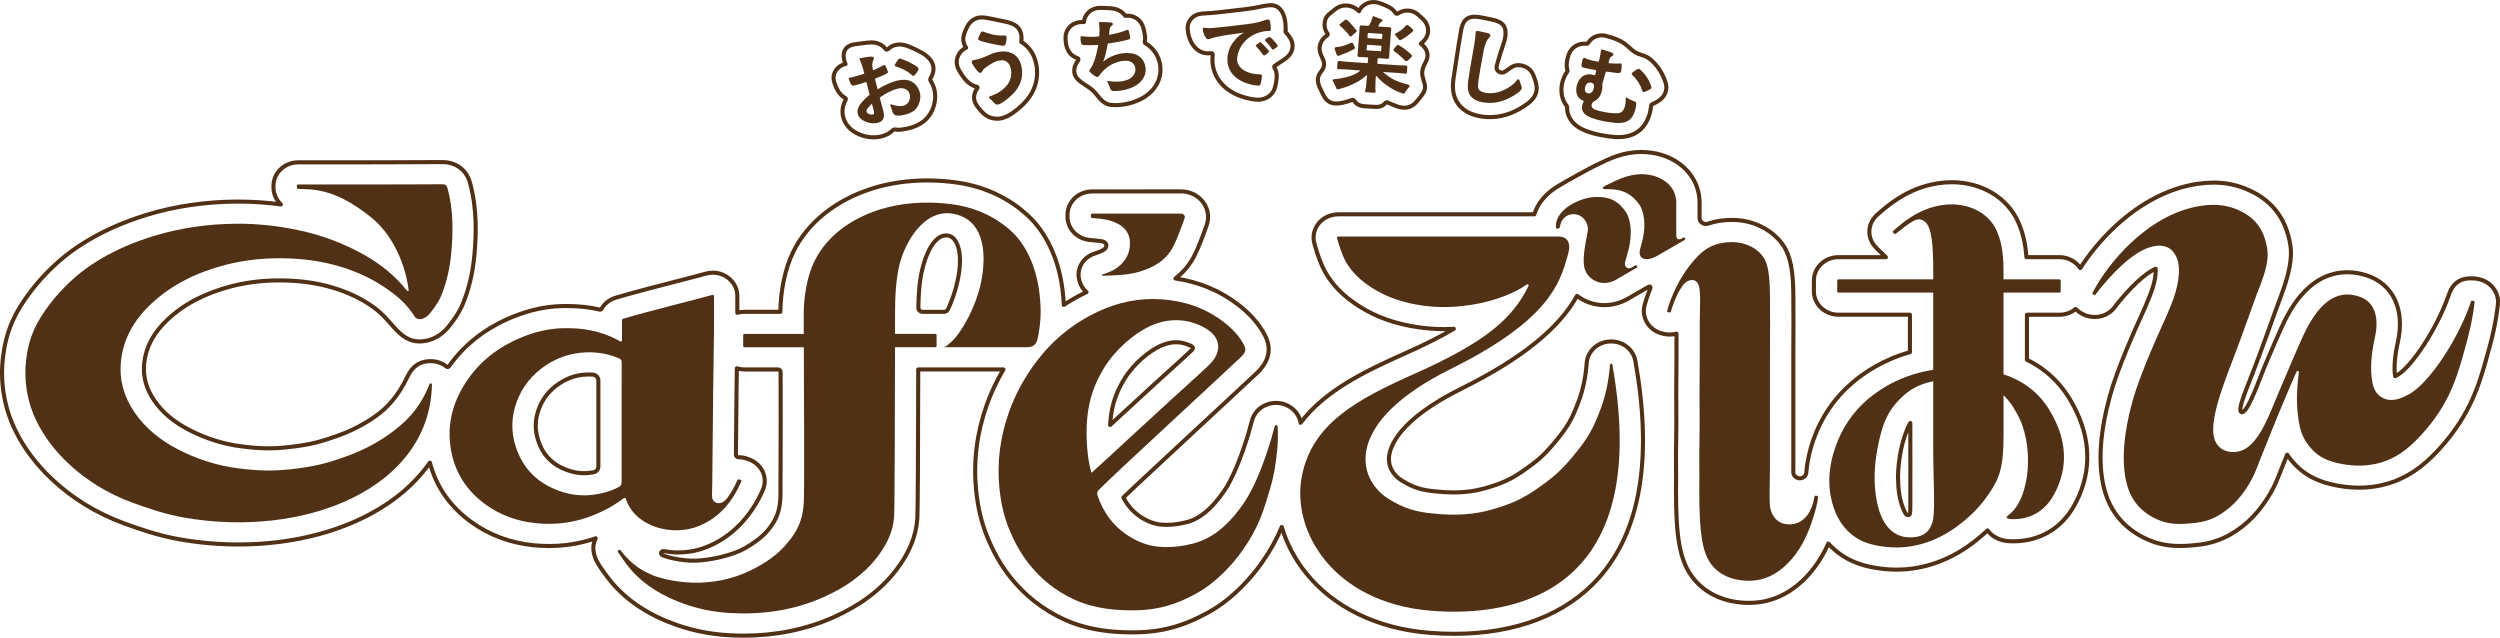 <?xml version="1.0" encoding="UTF-8"?>
<svg id="_レイヤー_2" data-name="レイヤー 2" xmlns="http://www.w3.org/2000/svg" xmlns:xlink="http://www.w3.org/1999/xlink" viewBox="0 0 680.85 173.67">
  <defs>
    <style>
      .cls-1 {
        fill: url(#_6_dpi_60_3-2);
      }

      .cls-1, .cls-2 {
        stroke: #513115;
        stroke-linecap: round;
        stroke-linejoin: round;
        stroke-width: 1.11px;
      }

      .cls-3 {
        fill: none;
      }

      .cls-4 {
        fill: #513115;
      }

      .cls-2 {
        fill: url(#_6_dpi_60_3);
      }

      .cls-5 {
        fill: #fcfbe7;
      }
    </style>
    <pattern id="_6_dpi_60_3" data-name="6 dpi 60% 3" x="0" y="0" width="48" height="48" patternTransform="translate(-8195.98 -1921.27) rotate(4.74) scale(.02) skewX(-.5)" patternUnits="userSpaceOnUse" viewBox="0 0 48 48">
      <g>
        <rect class="cls-3" width="48" height="48"/>
        <g>
          <path class="cls-5" d="M24,55.2c3.98,0,7.2-3.22,7.2-7.2s-3.22-7.2-7.2-7.2-7.2,3.22-7.2,7.2,3.22,7.2,7.2,7.2Z"/>
          <path class="cls-5" d="M48,55.2c3.98,0,7.2-3.22,7.2-7.2s-3.22-7.2-7.2-7.2-7.2,3.22-7.2,7.2,3.22,7.2,7.2,7.2Z"/>
          <path class="cls-5" d="M24,31.2c3.98,0,7.2-3.22,7.2-7.2s-3.22-7.2-7.2-7.2-7.2,3.22-7.2,7.2,3.22,7.2,7.2,7.2Z"/>
          <path class="cls-5" d="M48,31.2c3.98,0,7.2-3.22,7.2-7.2s-3.22-7.2-7.2-7.2-7.2,3.22-7.2,7.2,3.22,7.2,7.2,7.2Z"/>
          <path class="cls-5" d="M36,43.2c3.98,0,7.2-3.22,7.2-7.2s-3.22-7.2-7.2-7.2-7.2,3.22-7.2,7.2,3.22,7.2,7.2,7.2Z"/>
          <path class="cls-5" d="M12,43.2c3.98,0,7.2-3.22,7.2-7.2s-3.22-7.2-7.2-7.2-7.2,3.22-7.2,7.2,3.22,7.2,7.2,7.2Z"/>
          <path class="cls-5" d="M36,19.2c3.98,0,7.2-3.22,7.2-7.2s-3.22-7.2-7.2-7.2-7.2,3.22-7.2,7.2,3.22,7.2,7.2,7.2Z"/>
          <path class="cls-5" d="M12,19.2c3.98,0,7.2-3.22,7.2-7.2s-3.22-7.2-7.2-7.2-7.2,3.22-7.2,7.2,3.22,7.2,7.2,7.2Z"/>
        </g>
        <g>
          <path class="cls-5" d="M0,55.2c3.98,0,7.2-3.22,7.2-7.2s-3.22-7.2-7.2-7.2-7.2,3.22-7.2,7.2,3.22,7.2,7.2,7.2Z"/>
          <path class="cls-5" d="M0,31.2c3.98,0,7.2-3.22,7.2-7.2s-3.22-7.2-7.2-7.2-7.2,3.22-7.2,7.2,3.22,7.2,7.2,7.2Z"/>
        </g>
        <g>
          <path class="cls-5" d="M24,7.2c3.98,0,7.2-3.22,7.2-7.2s-3.22-7.2-7.2-7.2-7.2,3.22-7.2,7.2,3.22,7.2,7.2,7.2Z"/>
          <path class="cls-5" d="M48,7.2c3.98,0,7.2-3.22,7.2-7.2s-3.22-7.2-7.2-7.2-7.2,3.22-7.2,7.2,3.22,7.2,7.2,7.2Z"/>
        </g>
        <path class="cls-5" d="M0,7.2c3.98,0,7.2-3.22,7.2-7.2S3.98-7.2,0-7.2-7.2-3.98-7.2,0-3.98,7.2,0,7.2Z"/>
      </g>
    </pattern>
    <pattern id="_6_dpi_60_3-2" data-name="6 dpi 60% 3" patternTransform="translate(-8195.4 -1921.81) rotate(4.74) scale(.02) skewX(-.5)" xlink:href="#_6_dpi_60_3"/>
  </defs>
  <g id="_レイヤー_1-2" data-name="レイヤー 1">
    <g>
      <g>
        <path class="cls-2" d="M253.38,21.81c-.08-.12-.08-.27,0-.39.49-.81.9-1.81.84-2.86-.15-2.74-2.85-4.19-5.6-5.43-.04-.02-.37-.16-.37-.16-.99-.42-2.01-.86-3.24-.86h0c-1.6.01-2.61.7-3.21,1.3-.17.17-.47.15-.61-.05-.79-1.06-2.05-1.72-3.53-1.8-.02,0-.04,0-.06,0-.1,0-.2,0-.31,0-1.04,0-3.77.39-4.59.51-3.44.53-3.28,3.52-2.42,5.38,0,0,0,0,0,0l-.61.14s-.05.01-.08.02c-2.16.89-3.01,2.99-2.39,4.8.43,1.25,1.13,3.31,2.96,4.25.19.1.25.33.15.51-.73,1.35-1.12,2.93-.68,4.68.35,1.38,1.11,2.56,2.27,3.5.03.02.06.05.09.07,1.64,1.26,3.8,1.98,5.92,1.98.68,0,1.36-.07,2-.22,1.35-.31,2.49-.93,3.33-1.8.09-.1.23-.14.36-.12.33.05.66.08,1,.08h0c.78,0,1.45-.13,2.3-.28,1.75-.33,3.39-1.04,4.67-2.04,2.61-2.09,3.79-6.05,2.73-9.21-.25-.73-.57-1.41-.95-2.02Z"/>
        <path class="cls-2" d="M278.13,11.43c.07-.54.1-1.09.05-1.61-.22-2.39-1.86-3.44-4.53-3.96-1.2-.23-2.53-.52-3.8-.78-.91-.19-2.03-.39-2.81-.34-.97.06-2.32.52-3.29,1.96-.06.09-.11.17-.16.26-.05.09-1.24,2.18-1.25,3.59-.02.87.26,1.72.78,2.44-.94.44-1.7,1.16-2.14,2.08-.62,1.28-.56,2.74.17,4.01,1.22,2.12,2.66,4.11,4.87,4.54.19.04.27.25.16.4-.42.52-.71,1.14-.83,1.81-.26,1.48.17,2.46,1.57,4.08,1.24,1.43,2.45,2.42,4.71,2.42.35,0,.63-.04.84-.07,2.37-.35,5.16-2.89,5.95-3.65,3.18-3.04,4.52-6.77,3.86-10.77-.48-2.91-1.97-5.14-4.14-6.43Z"/>
        <path class="cls-2" d="M313.13,12.61c-.37-.3-.76-.58-1.18-.81-.16-.09-.23-.26-.19-.43.11-.48.13-.92.1-1.28-.05-.72-.36-2.05-.44-2.34,0-.03-.01-.05-.02-.08-.9-3.15-3.5-3.39-4.27-3.39-.08,0-.19,0-.28,0-.14,0-.28.02-.4.04-.59-.89-1.54-1.56-2.71-1.86-.39-.1-1.12-.3-4.2-.31-1.31,0-2.54.55-3.37,1.52-.58.68-.91,1.5-.97,2.35-.2-.02-.39-.03-.58-.03-2.45,0-4.35,1.76-4.43,4.09-.02.53-.01,2.32.75,3.69.63,1.16,1.55,1.76,2.5,2.06.24.08.34.34.23.54-.07.12-.14.24-.22.36-.34.48-.98,1.43-.88,2.82.17,2.51,3.37,3.49,5.13,5.14,1.4,1.31,2.31,3.51,4.77,3.87.3.04.6.06.99.06.15,0,.31,0,.47,0,.1,0,.19,0,.28,0,.06,0,.13,0,.19,0,2.62-.12,5.46-1,7.42-2.3,2.89-1.91,4.42-4.8,4.21-7.93-.15-2.25-1.21-4.35-2.91-5.77Z"/>
        <path class="cls-2" d="M350.19,8.8c-.07-.08-.1-.19-.09-.3.02-.14.04-.29.04-.44.01-.4-.02-1.88-.25-2.86-.81-3.45-2.7-3.85-4.11-3.78-.97.05-2.38.38-3.27.55-.92.17-1.51.31-3.38.54-1.79.22-4.13.5-6.96.8-1.03.11-3.23.33-4.28.36-2.16.06-3.08.91-3.63,1.6-.72.93-.87,1.71-.79,2.86.17,2.44,1.7,6.16,5.23,6.39.12,0,.23.01.34.01.27,0,.53-.02.76-.06.27-.04.49.18.46.43-.05.39-.07.79-.07,1.19-.06,5.25,3.68,9.35,9.79,10.71.6.13,1.73.35,2.63.35.1,0,.2,0,.3,0,1.89-.1,3.48-1.19,4.16-2.85.02-.05.04-.09.05-.14.33-.91.64-2.64.58-3.79-.05-.73-.27-1.39-.63-1.96-.11-.17-.05-.39.12-.5.69-.46,2.18-1.44,2.47-1.64,0,0,.04-.02.04-.03.67-.46,2.45-1.67,2.31-3.99-.09-1.34-.83-2.33-1.83-3.47Z"/>
        <path class="cls-2" d="M453.57,22.36c-.36-1.1-1.2-3.15-2.77-4.88-.9-.99-1.58-1.69-2.93-2.24-.46-.18-1.45-.47-1.89-.65-.97-.41-1.48-.96-2.35-1.72-.72-.62-1.62-1.47-3.34-2.16-.75-.3-1.44-.53-2.8-.91-.4-.11-.82-.17-1.23-.17-1.62,0-3.03.84-3.76,2.1-.08.15-.25.23-.42.2-.2-.02-.39-.04-.59-.04-1.85,0-3.49,1.07-4.17,2.72-.24.59-.37,1.14-.45,1.52-.13.62-.32,1.57-.09,2.62.03.14.07.28.11.42.04.11.02.23-.05.32-.6.84-1.06,1.81-1.34,2.9-.62,2.47-.13,4.82,1.22,6.5.06.07.08.15.08.24-.07,1.62.51,3.09,1.72,4.4,1.32,1.41,3.62,2.45,7.02,3.17,1.26.27,3.22.57,4.55.63.24.01.47.02.7.02h0c1.72,0,3.31-.37,4.59-1.08.05-.02.09-.05.13-.08,1.86-1.12,3.06-2.79,3.78-5.26,0-.01.29-1.07.37-2.19.01-.14.1-.27.24-.33.24-.1.47-.21.69-.32.02-.01.04-.02.06-.03.76-.39,2.18-1.11,2.86-2.71.27-.66.5-1.7.05-3Z"/>
        <path class="cls-2" d="M387.65,5.31c-.21-.22-.43-.41-.64-.6-.12-.11-.26-.23-.41-.37-1.22-1.15-2.19-1.45-3.29-1.47s-1.97.4-2.65.82c-.19.12-.45.07-.57-.12-.5-.83-1.35-1.45-2.32-1.89-.5-.23-1.44-.65-2.07-.85-.52-.17-1.1-.27-1.64-.27-1.75,0-3.29,1.01-3.96,2.49-.11-.11-.23-.22-.35-.32-.88-.8-2.02-1.24-3.19-1.24-1.07,0-2.08.35-2.94,1.02-.2.16-1.31,1.07-1.48,1.21-1.06.85-1.4,1.79-1.41,3.01-.01.88.27,1.72.8,2.42.13.17.08.41-.11.53-.5.31-.93.7-1.27,1.18-.78,1.1-1,2.43-.52,3.75.53,1.46,1.31,2.26.82,3.77-.19.59-.82,1.27-1.04,1.65-.68,1.11-.68,2.34.08,3.98.14.31.77,1.55.77,1.55,1.03,2.26,2.36,2.71,4.13,2.62.39-.02,1.02-.12,1.39-.21.84-.21,1.64-.45,2.44-.74.17-.06.37,0,.48.14.69.91,1.34,1.43,2.92,1.57,1.03.09,1.81.1,2.76.16,1.68.11,2.3-.39,3.02-1.13.12-.13.32-.16.48-.08.7.35,1.53.7,2.83,1.17.5.18,1.03.25,1.56.27,1.3.05,2.46-.36,3.63-1.75.61-.73,1.07-1.32,1.4-1.78.98-1.33.95-2.3.48-3.68-.08-.24-.41-1.4-.45-1.91-.08-1.22.31-2.16.92-3.26,1.02-1.82.51-3.54-.98-4.77-.11-.09-.22-.19-.32-.29.13-.11.27-.22.41-.35,1.99-1.73,2.11-4.36.29-6.24Z"/>
        <path class="cls-2" d="M417.67,20.69c-.56-1.77-2.25-2.95-4.19-2.95-1.42,0-2.28.87-3.58,1.76,0,0-.01,0-.02.01-1.09.75-2.59-.2-2.28-1.44.1-.4.2-.8.32-1.24.93-3.5,1.94-5.37,2.09-7.32.16-2.18-.59-3.58-3.74-4.18-.67-.13-2.85-.63-3.95-.74-2.82-.28-4.04,1.04-4.48,4.14-.11.78-.39,2.28-.64,3.79-.25,1.5-1.09,7.01-1.33,8.71-.32,2.26-.41,4.9,1.39,7.24.02.03.04.05.06.08,1.43,1.78,3.62,2.86,6.51,3.23.63.08,1.27.12,1.91.12h0c3.12,0,6.17-.95,9.07-2.83,1.33-.86,3.34-2.16,3.65-4.43.11-.81-.02-1.44-.11-1.91-.14-.67-.66-2.04-.66-2.04Z"/>
        <g>
          <g>
            <path class="cls-4" d="M250.46,25c-.93-2.76-3.17-3.76-6.07-3.06-1.54.37-3.25,1.11-5.38,2.37l-.72-2.86c1.43-.58,3.06-1.3,3.31-1.48.17-.11.25-.29.2-.47-.08-.33-.45-1.19-.68-1.6-.09-.14-.23-.21-.41-.16-.05.01-.09.02-.16.06-.87.48-2.03,1.05-2.77,1.35-.5-1.96-.06-2.28.09-2.83.08-.28.13-.48.05-.65-.07-.16-.22-.23-.5-.25-.59-.02-1.65.12-3.43.48.54,1.14.91,2.25,1.28,3.69l.12.47c-1.25.42-2.26.72-3.41.98-.21.05-.47.11-.91.21.66,1.94.85,2.2,1.57,2.03,1.05-.24,1.51-.37,3.31-.96l.88,3.5c-2.58,2.11-3.61,3.72-3.24,5.16.15.6.47,1.07.96,1.47,1.22.94,2.96,1.35,4.43,1.01,1.54-.35,2.05-1.38,1.6-3.17-.05-.2-.15-.6-.27-.99q-.08-.31-.47-1.77-.24-.86-.26-.95c1.8-1.27,3.56-2.14,5.03-2.47,1.57-.35,2.97.32,3.19,1.8.21,1.42-.64,2.87-2.31,2.98-1.14.08-1.97-.24-2.7-.46-.21-.06-.37.13-.3.33.16.43.29.77.42,1.2.17.52.28,1.18.93,1.41.66.23,1.12.15,2.3-.07s2.17-.69,2.84-1.21c1.26-1.01,2.07-3.31,1.47-5.1ZM237.73,31.17c-.7.16-1.61-.22-1.74-.73-.12-.47.31-1.1,1.48-2.19l.53,2.11c.13.51.06.74-.27.81Z"/>
            <path class="cls-4" d="M248.37,20.49c-1.27-1.19-2.99-1.99-4.42-2.4-.19-.07-.29-.16-.29-.27,0-.14.22-.61.88-1.49.26-.35.28-.37.52-.37.36,0,1.19.38,1.82.64,1.31.59,3.26,1.59,3.29,2.16.02.41-1.07,1.91-1.43,1.92-.12,0-.22-.04-.37-.19Z"/>
          </g>
          <path class="cls-4" d="M268.66,15.28c1.44-.68,2.32-1.01,3.44-1.17,3.37-.5,5.62,1.1,6.16,4.34.46,2.81-.44,5.27-2.73,7.46-1.22,1.17-3.01,2.45-3.69,2.56-.31.05-.61.08-1.27-.62-.32-.34-.69-.77-1.12-1.1-.19-.14-.13-.43.1-.5,2.08-.69,3.34-1.58,4.35-2.65,1.3-1.38,1.7-2.95,1.42-4.66-.3-1.82-1.37-2.72-2.96-2.49-1.28.19-2.15.65-4.12,2.08-.35.28-.46.42-.63.71s-.26.58-.64.61c-.54.04-1.48-1.28-2.25-2.62-.21-.37-.06-.77.36-.85.81-.16,1.69-.28,3.61-1.1Z"/>
          <path class="cls-4" d="M269.04,9.04c.81.25,1.28.42,2.46.56.69.08,1.26.08,1.92.07.51,0,.67.02.71.49.05.59-.13,1.47-.29,1.86s-.4.48-1.02.41c-.3-.04-1.33-.2-2.45-.44-1.89-.38-3.54-.86-3.88-1.11-.07-.07-.12-.16-.12-.25,0-.18.52-1.41.77-1.84.12-.18.2-.21.34-.22.21-.02.7.21,1.55.48Z"/>
          <path class="cls-4" d="M296.19,12.3c-1.3-.01-1.5-.04-1.64-.31-.12-.2-.32-.93-.29-1.78.01-.34.23-.38.52-.35.78.09,1.3.18,2.29.17.7,0,1.3,0,2.28-.12.1-1.38.11-1.86.06-2.7-.02-.29-.06-.56-.13-.88-.04-.17.1-.33.28-.33,1.15,0,2.63.04,3.11.16.24.06.37.15.4.3.03.13.04.28-.22.48-.21.17-.6.27-.71,1.47-.04.44-.07.77-.1,1.07,1.95-.35,3.37-.69,4.7-1.27.19-.06.28-.09.38-.09.17-.01.25.1.37.55.13.49.31,1.4.33,1.65.02.27-.07.32-.78.53-1.87.48-3.7.78-5.34,1.02-.53,2.77-.69,3.58-1.29,4.93,1-.76,1.65-1.21,2.82-1.64,1.03-.38,2-.65,3.08-.71,1.75-.11,3.19.26,4.16,1.07.89.74,1.45,1.9,1.54,3.12.12,1.68-.67,3.33-2.47,4.52-1.32.87-3.41,1.52-5.3,1.61-.39,0-.87.03-1.11,0-.36-.05-.55-.14-.71-.5-.27-.69-.49-1.33-.83-1.89-.1-.16.04-.36.23-.33,1.82.28,3.14.31,4.75-.14,1.83-.51,2.7-1.92,2.66-3.05-.06-1.54-1.25-2.38-2.84-2.32-2.71.11-5.34,1.62-7.12,4.17-.13.17-.27.27-.41.28-.43.03-2.18-1.3-2.21-1.67,0-.11.01-.16.23-.47,1.16-1.71,1.71-3.75,2.21-6.61-.41.05-2.61.07-2.88.07Z"/>
          <g>
            <path class="cls-4" d="M331.34,10.06c-.63.13-1.03.26-1.5.41-.31.11-.53.24-.84.22-.62-.04-1.37-1.54-1.46-2.8-.02-.23.21-.4.45-.35.95.2,1.6.16,3.93-.08,2.81-.29,6.2-.7,8.12-.94,2.61-.32,3.73-.79,4.33-.99.5-.17.77-.22.92-.22.39,0,.51.17.65.74.11.48.16,1.58.15,1.89-.01.31-.11.54-.53.51-.61-.04-1.17.07-1.47.12-3.65.65-6.75,3.41-7.16,7.24-.27,2.49,2.38,4.43,6.25,4.43.34,0,.46.11.48.39.03.57-.18,1.79-.36,2.3-.1.26-.29.38-.6.4s-1.04-.08-1.79-.25c-4.14-.93-6.68-3.43-6.64-6.92.02-1.89.69-3.64,1.96-5.13.68-.81,1.11-1.27,2.49-2.15-3.15.47-5.23.71-7.37,1.18Z"/>
            <path class="cls-4" d="M343.37,11.54c.24.16,2.23,2.16,2.24,2.51,0,.13-.1.2-.57.58-.45.37-.63.49-.81.46-.19-.03-.26-.15-.6-.63-.39-.57-1.49-1.78-1.56-1.84-.09-.08-.16-.25.02-.38.06-.04.39-.3.54-.41.17-.12.32-.23.42-.3.11-.08.22-.06.31,0Z"/>
            <path class="cls-4" d="M347.34,13.14c-.36.25-.56.38-.7.38-.1,0-.14-.05-.26-.23-.71-1.03-1.64-2.01-1.8-2.17-.08-.07-.11-.14-.11-.2,0-.12.14-.25.48-.47.39-.25.58-.35.75-.36.19,0,.42.09.95.69.48.54,1.3,1.47,1.32,1.72.01.19-.17.32-.63.63Z"/>
          </g>
          <g>
            <path class="cls-4" d="M445.61,28.04c-.04-.17-.06-.27-.47-.43-.77-.29-1.33-.51-2.11-1.06-.12-.08-.29,0-.28.15.03.83-.05,1.57-.19,2.13-.24,1-.65,1.61-1.3,1.85-.83.29-2.49.22-4.53-.21-1.83-.39-3.02-.63-3.27-1.51-.06-.22,0-.81.36-1.14.02-.01.03-.03.05-.04,1.44-.81,1.97-1.42,2.39-3.08.15-.6.16-.93.12-1.85.45-1.6.6-2.11.91-3.17.03-.12.15-.19.28-.18,1.43.2,2.82.43,3.35.38.35-.03.52-.18.6-.56.09-.42.15-1.45.12-1.69,0-.17-.06-.37-.4-.37s-.72.09-1.09.07c-.86-.04-.97-.03-1.85-.1-.15-.01-.26-.14-.23-.28.33-1.46.69-1.46.98-1.66.28-.18.31-.3.33-.42.03-.27-.09-.4-.5-.58-.59-.25-1.57-.53-2.56-.81-.15-.04-.3.05-.31.2-.07.74-.22,1.55-.41,2.33-.04.14-.1.4-.15.62-.03.12-.16.2-.29.18-.53-.1-1.03-.21-1.75-.38-.84-.2-1.15-.31-1.72-.62-.24-.13-.51-.03-.61.21-.11.27-.18.56-.24.83-.08.38-.17.83-.1,1.14s.34.41,1.06.57c.89.2,1.96.4,2.71.5.14.02.24.15.2.28-.08.32-.15.61-.25.97-.04.14-.2.22-.34.16s-.32-.11-.56-.16c-1.87-.42-3.58.76-4.14,2.98-.5,1.97.25,3.59,1.71,4.1.14.05.2.2.13.33-.15.3-.26.59-.35.97-.21.91-.03,1.58.62,2.28.71.76,2.46,1.46,4.88,1.97,1.2.25,2.91.5,3.88.55,1.21.07,2.27-.13,3.03-.55.92-.55,1.56-1.4,2.04-3.03.18-.61.28-1.66.24-1.88ZM432.43,25.39c-.65-.15-.97-.72-.74-1.65.25-.98.85-1.4,1.6-1.23.75.17.98.62.73,1.6-.26,1.02-.87,1.45-1.59,1.29Z"/>
            <path class="cls-4" d="M445.65,19c.47-.26.55-.29.72-.23.3.09.64.44,1.35,1.22.91,1,1.59,2.35,1.98,3.55.07.2.07.32.04.41-.08.19-.31.37-1,.72-.65.32-1.07.45-1.23.39-.13-.05-.2-.15-.29-.41-.59-1.85-1.37-2.91-2.74-4.32-.13-.12-.16-.23-.11-.34.05-.13.75-.7,1.29-1.01Z"/>
          </g>
          <g>
            <path class="cls-4" d="M368.97,12.85c.09.19.01.42-.18.52-1.17.62-1.78.91-3.62,1.6-.23.1-.33.14-.47.2-.27.11-.58-.02-.67-.28l-.55-1.53c-.09-.24.09-.5.36-.52,1.28-.07,2.69-.46,4.06-1.17.22-.11.49-.04.6.18l.48,1.01Z"/>
            <path class="cls-4" d="M366.97,5.52c.91.82,1.59,1.7,2.44,2.77.1.13.09.31-.04.42l-1.33,1.14c-.14.12-.35.14-.48-.05-.8-1.14-2.02-2.29-2.66-2.79-.15-.12-.14-.35.01-.46,0,0,1.08-.89,1.29-1.05.3-.24.55-.16.76.03Z"/>
            <path class="cls-4" d="M381,12.32c1.32.79,2.44,1.68,3.39,2.59.18.17.2.45.01.62l-1.02.98c-.2.19-.53.19-.73,0-1.12-1.12-1.75-1.7-2.96-2.58-.2-.15-.24-.42-.08-.61l.75-.91c.15-.19.42-.2.64-.08Z"/>
            <path class="cls-4" d="M384.61,8.71c-1.43,1.25-2.12,1.63-3.03,2.14-.25.14-.43.16-.6-.07-.09-.12-.97-1.22-.97-1.22-.16-.17-.13-.32.04-.42,1.68-.94,1.88-1.1,2.75-2.09.31-.35.55-.36.95.01s.71.63.92.85c.27.28.34.46-.05.8Z"/>
            <path class="cls-4" d="M383.67,23.09c-1.65-.4-3.1-.92-4.05-1.39-.86-.43-1.66-.99-3-2.1l3.74.24c1.01.07,1.73.14,2.33.24.24.04.45-.12.47-.35l.11-1.5c.02-.23-.17-.42-.41-.41-.55.02-1.26,0-2.32-.07l-5.28-.35c-.1,0-.18-.09-.17-.18l.11-1.22c0-.09.09-.17.19-.16l1.23.08c.46.03.84.07,1.21.11.26.03.5-.16.5-.41,0-.33.02-.74.07-1.36l.37-5.07c.05-.67.07-.99.12-1.29.04-.26-.17-.49-.45-.49-.31,0-.6-.02-1.24-.06l-1.65-.11c-.13,0-.2-.13-.15-.24.07-.13.17-.31.27-.5h0c.13-.24.27-.4.56-.6.49-.32.34-.53.1-.61-.26-.09-1.55-.62-2.19-.86-.15-.05-.31.03-.34.18-.02.12-.05.25-.08.35-.18.65-.43,1.22-.76,1.83-.09.16-.27.26-.47.25l-.4-.03c-.65-.04-.97-.06-1.29-.1-.27-.03-.52.16-.52.42,0,.34-.02.64-.07,1.27l-.38,5.11c-.04.56-.08.98-.13,1.34-.03.25.17.47.43.47.39,0,.81.02,1.27.05l1.04.07c.1,0,.17.09.17.18l-.11,1.22c0,.1-.09.17-.19.16l-5.29-.37c-.92-.06-1.7-.14-2.28-.24-.24-.04-.45.12-.47.35l-.11,1.51c-.02.23.17.41.41.41.62-.02,1.36,0,2.32.07l3.62.27c-1.39,1.32-4.41,2.13-7.25,2.38-.26.02-.41.29-.27.51.4.63.7,1.37.98,2.04.06.15.24.24.41.2,1.72-.39,2.99-.9,4.25-1.51,1.34-.62,2.23-1.2,3.48-2.28.08-.07.2-.01.19.09-.04.5-.1.96-.13,1.33l-.07.92c-.06.76-.14,1.29-.33,1.81-.07.2.07.42.29.43l2.22.15c.23.02.4-.18.36-.39-.1-.48-.11-.97-.05-1.81,0,0-.01-.55.02-1,.02-.34.06-.93.09-1.3,0-.1.14-.13.2-.06.86,1.02,1.83,1.95,3.27,2.88,1.26.81,1.72,1.1,3.92,1.9.16.06.35,0,.43-.15.39-.61.82-1.17,1.28-1.69.17-.19.07-.48-.18-.54ZM372.5,9.13c0-.1.1-.17.2-.16l3.6.24c.1,0,.18.09.17.19l-.08,1.06c0,.1-.1.17-.2.16l-3.6-.24c-.1,0-.18-.09-.17-.19l.08-1.06ZM372.35,13.72c-.1,0-.18-.09-.17-.19l.09-1.17c0-.1.1-.17.2-.16l3.6.24c.1,0,.18.09.17.19l-.09,1.17c0,.1-.1.17-.2.16l-3.6-.24Z"/>
          </g>
          <path class="cls-4" d="M414.38,23.59c-.28-.8-.42-1.26-.59-1.79-.08-.25-.42-.29-.58-.08-.61.81-1.21,1.34-2.01,1.88-2.09,1.41-4.23,1.99-6.37,1.72-1.33-.17-2.11-.66-2.27-1.44-.07-.38-.06-.93.04-1.65.32-2.24.81-5.05,1.51-8.66,0,0,0,0,0,0,.43-2.04,1.02-2.82,1.22-3.06.24-.29.54-.54.56-.83.02-.25-.07-.48-.79-.68-.43-.12-1.76-.41-2.72-.58-.26-.05-.49.14-.5.39-.02.77-.12,1.49-.34,3.09,0,0,0,0,0,0-.02.18-.41,2.34-.48,2.75h0c-.74,4.19-.94,5.46-1.17,7.07-.32,2.24-.13,3.46.65,4.47.74.92,2.01,1.52,3.82,1.75,2.74.35,5.5-.36,8.14-2.07,1.33-.86,1.86-1.35,1.92-1.76.03-.2,0-.34-.05-.53Z"/>
        </g>
      </g>
      <g>
        <path class="cls-1" d="M202.54,173.11c-1.35,0-2.73-.04-4.11-.12-4.82-.27-9.54-1.2-14.03-2.75-7.48-2.59-13.46-6.49-17.77-11.57-1.26-1.49-2.87-3.75-3.59-4.91-1.65-2.66-1.85-5.08-.81-7.16-2.6.9-7.08,2.1-12.6,2.1h-.19c-1.45,0-2.85-.08-4.16-.21-6.26-.64-11.9-2.73-16.77-6.21-5.87-4.2-9.71-9.67-11.43-16.28-3.08,4.38-7.09,8.22-11.95,11.43-10.58,7-24.84,10.85-40.16,10.85-5.37,0-10.79-.47-16.12-1.41-5.59-.98-11.04-2.85-15.17-4.38-7.44-2.74-14.03-6.8-19.6-12.05-4.28-4.04-7.62-8.51-9.94-13.3C1.14,110.96-.01,104.07.82,97.23c.84-6.92,3.04-12.04,7.84-18.25,3.54-4.57,8.03-8.78,12.64-11.85,5.5-3.65,11.66-6.49,18.82-8.67,7.5-2.28,15.58-3.48,24.02-3.56.28,0,.55,0,.83,0,3.92,0,7.87.27,11.52.78-.03-.03-.07-.06-.1-.1-1.24-1.26-1.93-2.91-1.91-4.54v-.57c.06-3.45,3.07-6.26,6.7-6.26h.11c1.59,0,6.9,0,11.84,0,2.91,0,5.7,0,7.52,0,2.38,0,4.77-.01,7.15-.02,3.87,0,8.24-.02,12.52-.05h.08c3.81,0,6.66,2.13,7.62,5.7,1.95,7.24,1.66,14.21,1.19,19.47-.44,4.91-1.46,9.28-3.12,13.35-1.08,2.63-2.74,4.85-4.07,6.49l-.12.14c-2.78,3.22-5.99,3.7-7.66,3.7-2.79,0-4.7-1.38-6.88-3.78-1.76-1.94-3.37-4.11-6.76-6.32-3.41-2.22-7.17-3.84-11.5-4.97-4-1.04-8.23-1.55-12.93-1.55-.32,0-.63,0-.95,0-4.24.06-8.3.59-12.08,1.56-7.29,1.88-13.04,4.88-17.58,9.17-3.71,3.5-5.77,7.31-6.27,11.64-.43,3.64.45,7,2.68,10.28,2.22,3.26,5.35,5.9,9.58,8.08,4.62,2.38,9.49,3.9,14.49,4.5,2.89.35,5,.5,7.05.5,2.18,0,4.43-.17,7.31-.55,4.91-.65,7.39-1.41,11.52-2.87,3.78-1.34,7.28-3.15,10.38-5.36,3.23-2.3,6.1-5.37,8.71-10.82,1.4-2.93,3.49-4.15,6.28-4.15,1.6,0,3.16.55,4.37,1.53.18.15.45.1.59-.09,4.23-5.99,10.08-10.53,17.38-13.51,4.43-1.8,8.87-2.79,13.21-2.92.51-.02,1.02-.02,1.52-.02,3.24,0,6.2.32,9,.98.18.04.36-.04.45-.2.81-1.45,2.19-2.54,3.88-3.04,4.35-1.31,12.02-3.29,17.62-4.74l.17-.04c2.99-.77,5.82-1.5,6.61-1.74.65-.2,1.33-.3,2.02-.3,3.68,0,6.68,2.84,6.69,6.33,0,1.22,0,2.91,0,4.6.62-.18,1.26-.27,1.92-.27h9.8c.06-5.88,1.36-11.95,3.5-16.31,3.91-7.98,11.56-14.12,21.54-17.27,4.54-1.44,9.72-2.2,14.96-2.2,2.66,0,5.36.19,8.05.57,10.63,1.5,17.21,6.79,20.19,9.81,4.7,4.77,7.79,11.9,8.68,20.06.14,1.24.23,2.38.27,3.46,1.97-1.3,4.05-2.46,6.19-3.48-.93-.79-1.59-1.82-1.9-2.99l-.08-.29c-.78-2.92.86-5.97,3.81-7.08.3-.11,1.37-.46,2.22-.83s1.43-.91,1.34-1.61c-.09-.73-.71-1.04-2.06-1.17-.41-.04-1.49-.16-2.2-.21-3.53-.23-6.31-2.98-6.31-6.34v-.55c0-3.5,3-6.35,6.7-6.35h5.6c1.25,0,2.49,0,3.73,0,1.55,0,3.78-.01,6.06-.01,3.74,0,7.63,0,8.88,0,1.98,0,3.9.79,5.27,2.14,1.92,1.9,2.55,4.62,1.65,7.1l-.3.84c-.88,2.44-1.89,5.21-3.13,7.61-1.21,2.34-2.91,4.36-5.07,6.02,6.39.94,12.09,3.31,16.99,7.05,3.35,2.56,5.76,5.31,7.39,8.42,1.91,3.66,1.14,7.15-2.3,10.39l-.05.05c-3.66,3.44-7.6,7.09-11.4,10.61-1.58,1.46-3.14,2.91-4.65,4.31-5.1,4.73-10.57,9.81-16.05,14.93-1.13,1.06-2.61,2.44-4.11,3.89,1.24,2.41,2.98,4.27,5.32,5.68,1.71,1.03,3.46,1.61,5.17,1.73.43.03.86.04,1.28.04,1.79,0,3.57-.24,5.6-.77,3.5-.9,6.8-3.68,10.1-8.5,2.14-3.13,4.4-8.47,6.55-15.45.08-.27.26-.95.42-1.54.24-.91.48-1.78.66-2.37.86-2.74,3.47-4.58,6.48-4.58.54,0,1.08.06,1.61.17.36.08.73.2,1.16.39l.08.04c2.06.9,3.49,2.71,3.84,4.81,6.53-8.64,17.1-13.84,28.28-18.82,5.4-2.4,9.83-4.63,13.45-6.76-.91.05-1.82.07-2.71.07-2.24,0-4.48-.15-6.65-.46-6.41-.89-11.81-2.79-16.52-5.82-4.19-2.69-7.09-5.63-9.14-9.24-1.05-1.86-2.05-4.48-2.96-7.81-.56-2.02-.02-4.18,1.43-5.76,1.26-1.38,3.16-2.17,5.2-2.17h53.27c.92-2.98,3.09-5.59,6.29-7.56,2.61-1.6,8.68-4.91,10.25-5.68l.23-.11c3.8-1.87,7.39-3.63,12.39-3.63.92,0,1.85.07,2.77.2,7.7,1.1,13.08,6.69,13.08,13.6,0,.82,0,1.61,0,2.38,0,.59,0,1.17,0,1.75,0,.44.15.87.47,1.18s.78.5,1.25.5c.2,0,.4-.03.59-.1,2-.67,4.19-1.01,6.54-1.01,7.18,0,12.5,4.03,14.59,8.03,1.75,3.35,2.04,7.87,2.09,12.25.06,5.17.03,10.16,0,15.44v1.19c-.02,2.99-.01,10.43,0,16.99v.06c0,5.39.01,10.96,0,13.08,0,.39,0,.98-.01,1.64,0,.58.27.97.51,1.19.34.32.8.51,1.27.51.33,0,.65-.09.94-.26.47-.28.78-.76.82-1.28.05-.61.11-1.22.19-1.82.31-2.27.88-4.63,1.7-7.01,2.15-6.23,5.76-11.53,10.75-15.77,3.09-2.63,8.29-6.17,15.58-8.22v-10.2h-19.45c-3.7,0-6.7-2.84-6.7-6.35v-2.98c0-3.51,3-6.35,6.7-6.35h12.9c-.57-.55-1.27-1.21-1.88-1.8,0,0-.71-.68-1.08-1.1-2.29-2.67-2.01-6.33.68-8.71,2.05-1.83,3.83-3.2,5.58-4.32,3.42-2.18,6.92-3.54,10.7-4.16,1.28-.21,2.59-.32,3.88-.32,8.21,0,15.17,4.16,18.17,10.86,1.25,2.8,1.97,5.84,2.23,9.55h9c2.31,0,4.45,1.16,5.67,2.98,2.03-3.15,5.26-7.46,9.85-11.67,6.82-6.26,14.48-10.16,22.16-11.29,1.47-.21,2.9-.32,4.26-.32,3.01,0,5.88.53,8.53,1.58,7.09,2.81,11.15,7.84,12.4,15.35.88,5.26-1.86,12.03-2.62,14.17-.38,1.07-1.28,3.43-1.91,5.19,0,0-3.57,9.99-5.57,15.15-2.22,5.73-4.41,10.79-3.16,11.09,1.63.39,5.08-9.64,6.2-12.31,0,0,3-7.11,4.62-10.66,1.71-3.75,6.9-15.15,18-15.15,1.71,0,3.48.29,5.25.87,7.23,2.36,10.47,9.36,8.45,18.27-.81,3.58-1.07,6.87-.72,9.17.2-.1.43-.22.7-.38,3.75-2.17,10.7-12.43,13.94-21.83,1.22-3.52,3.55-4.55,6.38-4.44.58.02,1.16.07,1.73.21l.29.07c3.18.79,5.31,3.73,4.95,6.83-.57,4.93-1.41,8.8-3.47,15.93-1.79,6.2-4.49,15.57-14.34,25.37-4.24,4.22-8.79,6.82-13.91,7.94-1.98.44-4.04.66-6.12.66-2.48,0-5.04-.31-7.62-.93-3.94-.95-7.05-2.61-9.5-5.1-.93-.94-1.74-1.93-2.44-2.96-.32.78-.63,1.56-.95,2.35-.24.58-.47,1.17-.69,1.77l-.02.05c-.72,1.86-1.46,3.78-2.54,5.73-2.94,5.28-6.59,9.14-11.17,11.79-2.69,1.56-5.71,2.53-8.97,2.87-1.5.16-3.12.31-4.82.31-2.84,0-5.35-.42-7.66-1.3-6.91-2.62-11.45-7.7-13.11-14.7-1.59-6.69-1.03-15.07,1.68-24.9,2.1-7.61,6.87-18.14,8.91-22.64l.14-.31c.26-.57.45-1,.56-1.24,1.74-4.07,2.96-7.19,2.84-10.41h0c-1.36.57-4.82,2.59-10.43,9.5-.12.15-.47.64-.63.85,0,.01-.02.03-.03.04-1.25,1.72-3.31,2.75-5.52,2.75-.71,0-1.41-.11-2.1-.31-.41-.13-.83-.31-1.28-.55l-.22-.12c-.59-.32-1.12-.73-1.58-1.21-1.21,1.01-2.78,1.57-4.39,1.57h-8.88v12.26c7.99,3.93,11.59,10.06,13.6,14.35,4.03,8.6,3.76,17.4-.78,25.46-3.51,6.22-9.4,9.64-16.59,9.64-.28,0-.56,0-.84-.02-2.26-.08-4.24-.9-5.58-2.31-.19-.2-.37-.42-.53-.64-.94.88-1.99,1.78-3.19,2.74-6.49,5.2-13.97,7.94-21.64,7.94-1.03,0-2.07-.05-3.09-.15-3.13-.31-7.75-1.03-11.8-3.78-1.34-.91-2.56-1.97-3.65-3.17-.34.76-.67,1.46-1.01,2.09-4.46,8.48-11.48,13.59-19.24,14.02-.47.03-.95.04-1.42.04-6.71,0-12.45-2.75-15.74-7.54-3.04-4.42-4.1-10.49-4.07-23.17v-.09c.04-2.01.02-4.14.01-6.03-.01-2.28-.03-4.63.03-6.99.07-3.12.06-6.34.04-9.44v-.06c-.02-2.7-.03-5.49.01-8.27.05-3.22.05-6.61.04-9.61v-2.12c-.86.23-1.76.3-2.7.2-.2-.02-.39-.06-.59-.1-.28-.06-.6-.12-.97-.24-3.34-1.01-5.29-4.35-4.43-7.59.1-.39.25-.89.43-1.47.33-1.06.73-2.15,1.18-3.24.04-.1.03-.19-.03-.27-.06-.08-.16-.14-.26-.14-.05,0-.11.02-.16.05-1.1.63-1.95,1.13-2.98,1.73l-.14.08c-.7.41-1.49.87-2.5,1.45-2.01,1.16-4.25,1.78-6.49,1.78-2.7,0-5.31-.89-7.45-2.52-4.96,8.95-15.26,17.21-31.44,25.24-17.36,8.61-19.61,16.02-19.77,18.8-.2,3.5,2.28,5.47,3.35,6.15,3.3,2.1,5.73,2.69,9.08,3.04,1.92.2,3.64.3,5.25.3,3.05,0,5.73-.36,8.46-1.13,4.59-1.3,7.04-2.42,10.47-4.8,3.77-2.61,5.48-4.12,7.97-7.03,4.28-5.01,5.35-7.24,7.1-11.9,1.16-3.07,1.92-6.74,2.16-10.32.22-3.31,3.02-5.86,6.5-5.94.05,0,.11,0,.17,0,3.27,0,6.04,2.22,6.59,5.29,4.73,26.49,1.39,46.36-9.94,59.08-8.88,9.98-22.52,15.25-39.42,15.25-2.28,0-4.62-.1-6.95-.29-14.07-1.16-25.95-6.96-33.44-16.33-3.01-3.76-5.25-8.03-6.55-12.47-1.39,3.36-3.08,6.41-5.36,9.65-2.37,3.37-7.42,9.62-14.61,13.6-6.74,3.73-12.69,5.36-19.89,5.45-.31,0-.62,0-.93,0-7.2,0-13.19-1.13-18.32-3.46-5.95-2.7-11.01-6.69-15.03-11.85-2.44-3.13-4.44-6.68-6.13-10.86-1.52-3.76-2.49-7.85-2.96-12.49-.79-7.83.18-15.66,2.89-23.27,1.18-3.31,2.7-6.56,4.54-9.68h-1.63c-5.6,0-18.48,0-21.57,0-.04,25.1-.13,38.75-.25,40.59-.33,4.85-2.23,9.47-5.81,14.11-4.11,5.33-9.66,9.51-16.97,12.77-7.47,3.34-15.72,5.03-24.51,5.03ZM180.41,151.19c.86.44,5.12,1.66,9.2,1.5,3.86-.15,9.84-1.41,13.32-3.42,2.95-1.7,5.27-3.49,6.92-5.78,1.54-2.15,2.7-4.4,2.7-8.92,0-1.76.1-17.26.04-33.28,0-.37-.32-.67-.71-.67h-9.14c-.71,0-1.4-.1-2.07-.31-.03,2.24-.06,4.47-.09,6.71-.06,5.1-.11,10.2-.15,15.3v1.52c-.02.38.31.68.71.68,0,0,0,0,0,0,.92,0,1.82.18,2.67.52l.35.14c3.43,1.36,5.01,4.99,3.59,8.26-3.25,7.5-8.77,12.83-14.75,15.31-2.7,1.12-5.02,1.69-8.57,1.71-1.1,0-2.41-.17-3.48-.35-.98-.16-1.21.75-.54,1.09ZM520.25,115.2c-1.01,1.72-2.01,4.75-2.5,7.15-.33,1.6-.67,3.9-.78,5.7-.19,2.9.08,6.28.66,8.39.33,1.21.79,2.46,1.25,3.27.49.87,1.11.61,1.26.19.22-.58.07-4.87.12-9,.03-2.27,0-5.86,0-7.65v-8.06ZM160.46,101.98c-.25,0-.51,0-.77.02-2.64.12-5.03.9-7.3,2.39-2.75,1.8-4.61,4.13-5.69,7.13-1,2.79-1.06,5.5-.18,8.27,1.39,4.4,4.21,7.11,8.85,8.53,1.2.37,2.44.55,3.7.55.81,0,1.63-.08,2.48-.23s1.41-.81,1.41-1.59v-12.26c0-.05,0-.13,0-.2v-3.61c0-2.42,0-4.89,0-7.36,0-.85-.69-1.57-1.59-1.61-.29-.02-.59-.02-.9-.02ZM320.95,93.23c-1.76-.13-3.49.33-4.94.99-2.92,1.33-7.25,4.75-9.89,9.11-2.2,3.65-3.31,6.99-3.69,11.15-.04.4-.07.83-.09,1.26l2.31-2.13c3.69-3.41,7.04-6.49,10.23-9.41,1.08-.99,2.17-1.97,3.26-2.95,1.74-1.57,3.55-3.2,5.29-4.83l.33-.3c.29-.27.66-.61.97-.93.26-.27.19-.69-.15-.87-.76-.39-2.13-.98-3.63-1.09ZM257.06,84.93c.47,0,.89-.25,1.09-.66.72-1.48,2.19-4.98,2.94-9.38,1.11-6.58-.54-10.6-3.17-10.77-3.41-.22-5.71,4.76-6.8,9.44-.76,3.26-.97,6.89-1.02,10.21,0,.64.53,1.16,1.21,1.16h5.75Z"/>
        <g>
          <path class="cls-4" d="M673.68,81.93c.16.04.27.19.25.35-.51,4.46-1.27,8.01-3.28,14.99-1.84,6.37-4.27,14.3-12.81,22.81-3.43,3.42-6.86,5.38-10.74,6.23-3.56.78-7.17.61-10.75-.25-2.47-.59-4.67-1.6-6.41-3.37-1.81-1.84-3.03-3.9-3.6-6.45-.84-3.74-1.05-8.37-.42-13.51.06-.49.12-.94.17-1.37.05-.37-.5-.51-.65-.16-1.16,2.59-2.53,5.89-3.39,7.9-2.11,4.94-4.05,9.95-6.08,14.93-.95,2.32-1.73,4.72-2.95,6.9-2.12,3.81-4.9,7.16-8.87,9.47-1.95,1.13-4.1,1.78-6.36,2.02-3.17.34-6.35.56-9.41-.6-5.04-1.91-8.08-5.45-9.27-10.42-1.42-5.98-.71-13.56,1.63-22.05,2.34-8.5,8.5-21.48,9.35-23.45,1.76-4.11,3.45-8.23,3.31-12.79-.05-1.75-.54-3.35-1.72-4.72-1.32-1.53-3.6-1.88-6.26-1.03-5.15,1.65-10.57,7.65-13.84,11.69-.22.27-.59.78-.86,1.15-.1.14-.3.18-.45.1l-.25-.14c-.15-.08-.22-.27-.14-.42,4.09-7.95,15.15-21.57,29.63-23.7,3.19-.47,6.31-.34,9.36.86,5.36,2.13,7.72,5.63,8.57,10.73.7,4.24-1.6,9.23-2.8,12.42-1.03,2.73-3.82,10.83-6.99,19.08-3.23,8.39-5.37,14.92-4.82,19.27.62,4.93,5.69,5.61,8.71,3.8,4.2-2.53,6.76-10.02,8.67-14.44,2.31-5.35,4.49-10.75,6.91-16.05,5.15-11.31,10.61-12.51,15.34-10.96,5.12,1.67,5.26,7.07,4.3,11.3-.86,3.8-1.42,8.51-.63,12.2.38,1.78,1.07,3.35,3,4.23,2.13.97,4.5.3,7.14-1.22,5.59-3.24,13.41-15.28,16.69-25.16.05-.16.23-.26.41-.21l.31.08Z"/>
          <path class="cls-4" d="M347.96,116.15c0-.15-.1-.27-.24-.33,0,0,0,0,0,0-.23-.1-.49.01-.56.24-.27.86-.83,3.08-1.07,3.87-1.86,6.06-4.35,12.71-7.32,17.04-3.19,4.67-7.63,9.47-13.77,11.04-2.94.76-5.84,1.12-8.98.92-2.92-.19-5.66-1.15-8.14-2.65-4.53-2.73-7.43-6.65-9.02-11.47-.14-.42.02-1.03.34-1.35,2.1-2.09,4.25-4.12,6.42-6.15,5.34-4.99,10.7-9.97,16.06-14.94,5.16-4.79,10.9-10.07,16.02-14.89.96-.9,1.99-1.83,1.13-3.47-1.35-2.57-3.32-4.6-5.68-6.4-4.9-3.74-10.62-5.69-16.89-6.1-5.99-.4-11.68.78-17.05,3.27-6.81,3.15-12.37,7.68-16.84,13.54-3.28,4.31-5.81,8.93-7.59,13.93-2.4,6.74-3.31,13.66-2.59,20.77.38,3.74,1.15,7.42,2.57,10.91,1.35,3.33,3.03,6.51,5.3,9.43,3.38,4.34,7.54,7.67,12.65,9.99,5.6,2.54,11.65,2.92,16.43,2.86,6.83-.08,11.82-1.89,16.76-4.63,5.32-2.95,9.73-7.76,12.53-11.74,4.39-6.25,5.61-10.56,7.38-16.41,1.07-3.52,1.64-6.73,2.07-11.37.17-1.8.19-4.1.08-5.9ZM297.25,128.79c-1.18-3.84-1.6-10.05-1.16-14.84.46-4.95,1.78-9.09,4.51-13.61,3.09-5.12,8.29-9.56,12.65-11.55,5.1-2.32,10.26-2.03,14.71.41,3.47,1.9,4.83,4.77,2.99,8.09-.72,1.29-1.94,2.37-3.07,3.42-2.83,2.65-5.74,5.22-8.6,7.83-3.41,3.12-6.81,6.25-10.21,9.39-3.62,3.34-11.44,10.56-11.83,10.86Z"/>
          <path class="cls-4" d="M201.73,130.73c-.14-.05-.24-.09-.4-.16-.22-.09-.39-.03-.47.16-.9,1.97-1.8,3.53-2.67,4.72-.44.6-1.08,1.3-1.85,1.5-1.48.37-2.48-.55-2.43-2.04.04-1.22.06-2.45.07-3.67.08-8.1.15-16.2.24-24.3.06-5.62.17-11.23.23-16.85.03-2.56.01-7.91,0-9.47,0-.22-.22-.37-.44-.31-2.49.75-17.65,4.49-24.39,6.52-.14.04-.23.17-.23.31v5.55c0,.25-.29.41-.52.28-.27-.15-.53-.31-.59-.34-4.72-2.59-9.89-3.4-15.23-3.24-3.77.12-7.43,1.02-10.91,2.44-6.18,2.52-11.2,6.34-14.88,11.71-3.88,5.67-5.57,11.81-4.52,18.53.99,6.34,4.19,11.52,9.6,15.39,4.02,2.88,8.58,4.52,13.62,5.03,7.63.78,14.58-1,21.01-4.83,1.01-.6,1.96-1.31,2.94-2,.19-.13.46-.04.53.17,2.45,7.68,12.76,10.42,20,7.38,5.59-2.35,9.06-6.58,11.44-12.09.06-.14.09-.3-.14-.39ZM169.3,114.59h0c0,5.22,0,10.93,0,16.15,0,.95-.07,1.48-.65,1.81-.65.37-1.31.7-2.41,1.09-4.22,1.47-8.57,1.73-12.83.42-6.57-2.01-10.97-6.16-12.99-12.53-1.28-4.04-1.16-8.05.25-11.96,1.5-4.18,4.21-7.6,8.1-10.15,3.21-2.1,6.76-3.27,10.61-3.45,3.15-.14,6.23.33,9.15,1.61.59.26.79.51.78,1.12-.03,5.3-.02,10.59-.02,15.89Z"/>
          <path class="cls-4" d="M283.13,80.21c-.73-6.67-3.21-12.72-7-16.56-2.99-3.04-8.52-6.84-16.48-7.97-8.02-1.13-14.97-.23-20.06,1.38-6.75,2.13-14.06,6.48-17.79,14.09-2.06,4.21-2.91,9.79-2.91,14.21v5.59h0s-16.15,0-16.15,0c-.19,0-.34.14-.34.32v2.98c0,.18.15.32.34.32h16.17c.06,9.84.18,40.09-.02,42.57-.26,3.19-.94,6.1-3.35,9.34-2.78,3.74-5.55,5.85-9.4,7.98-4.89,2.71-10.05,4.07-15.78,4.23-4.46.13-10.11-.93-12.65-2.06-1.91-.85-4.32-1.83-7.39-5.15-.39-.42-.91-1.13-1.28-1.58-.15-.18-.43-.21-.62-.07,0,0,0,0,0,0-.18.14-.22.38-.09.56h0c1.07,1.51,2.06,3.07,3.26,4.48,3.92,4.62,9.15,7.65,15,9.68,3.94,1.37,8.04,2.16,12.22,2.4,8.87.5,17.44-.73,25.54-4.35,5.73-2.56,10.76-5.97,14.55-10.88,2.53-3.27,4.32-6.87,4.6-10.94.18-2.64.23-35.62.25-46.23h10.98c.19,0,.34-.14.34-.32v-2.98c0-.18-.15-.32-.34-.32h-10.98c0-.11,0-.17,0-.17,0-1.19,0-3.9,0-5.18,0-4.77.23-9.27,1.18-13.35,1.35-5.8,6.43-15.15,14.22-14.08,7.15.98,9.93,7.62,8.23,17.67-1.31,7.76-5.87,15.07-8.09,17.09-.86.78-1.7,1.5-2.17,1.64,0,0,16.84.02,22.77,0,1.31,0,2.18-.65,2.54-1.79.14-.45.28-.91.35-1.37.6-3.6.89-6.33.35-11.2Z"/>
          <path class="cls-4" d="M322.4,58.47c-.18-.18-.44-.29-.7-.29-2.01,0-10.81-.02-14.89,0-3.09.02-6.25,0-9.36,0-.19,0-.34.14-.34.32v.55c0,.17.14.31.32.32.74.04,1.87.15,2.45.22,4.14.55,8.84,2.53,7.69,8.35-.48,2.45-2.07,4.29-4.28,5.58-.92.53-2.16.9-3.18,1.29l.08.29c3.35-.1,6.83-.14,10.11-1.1,4.02-1.18,7.34-3.21,9.2-6.82,1.2-2.32,2.21-5.24,3.13-7.76.12-.33.04-.7-.22-.95h0Z"/>
          <path class="cls-4" d="M438.77,99.04h0c-.17,0-.31.13-.32.29-.25,3.81-1.05,8.08-2.51,11.97-1.97,5.24-3.35,8.06-8.15,13.67-2.98,3.49-5.14,5.32-9.16,8.11-4,2.77-7.01,4.18-12.4,5.7-4.68,1.32-9.53,1.75-16.24,1.05-4.25-.45-7.65-1.31-11.92-4.03-8.92-5.68-11.86-20.99,17.01-35.31,26.61-13.2,29.71-23.2,31.83-30.79.06-.19.11-.39.17-.59.05-.21.14-.61.16-.7.5-2.46-.53-3.99-2.72-3.99h-60.08c-.21,0-.37.19-.32.39.61,2.22,1.45,4.79,2.41,6.47,1.76,3.1,4.28,5.29,7.11,7.1,4.34,2.79,9.02,4.17,13.88,4.85,3.66.51,7.34.51,11.03.08,4.99-.58,9.81-1.83,14.42-4.11.83-.41,1.82-1.03,2.83-1.72.27-.19.63.09.49.38-4.27,8.76-11.48,15.22-31.08,23.94-15.87,7.06-27.85,13.62-30.65,27.84-2.95,14.96,8.52,34.48,35.06,36.68,17.31,1.43,61.36-.52,49.49-67.02-.03-.15-.17-.27-.33-.26Z"/>
          <path class="cls-4" d="M442.72,70.83c-.21.68-.32,1.18-.04,1.69.27.49.98.73,1.58.39.37-.21.72-.41,1.06-.61.26-.15.59.03.59.31h0c0,.13-.07.25-.19.31-1.85,1.06-3.03,1.76-5.62,3.26-3.51,2.03-7.14.32-8.33-2.42-.57-1.33-.51-2.99-.39-4.48.17-2.09.65-4.16,1.02-6.23.37-2.1-1.12-4.23-2.96-4.63-1.84-.4-3.99.39-4.54,3.06-.06.31-.2.89-.73.82-.53-.07-.44-.69-.43-1.02.21-4.36,6.6-7.56,10.87-7.64s6.34,1.45,8.08,3.95c1.72,2.46,1.72,6.7.9,10.12-.41,1.72-.7,2.51-.88,3.1Z"/>
          <path class="cls-4" d="M494.52,135.01c-.18-.03-.36.09-.39.27-.24,1.33-.44,2.38-1.28,4-1.35,2.62-3.91,3.99-6.88,3.38-2.69-.56-3.76-3.18-3.94-4.82-.2-1.78-.02-6.35,0-10.92.02-4.57-.03-24.6,0-30.14.03-5.73.06-11.03,0-16.53-.04-3.15-.19-7.26-1.43-9.63-1.16-2.22-4.35-4.68-8.9-4.68-5.54,0-8.44,2.45-11.4,6.21-3.02,3.84-4.93,8.14-5.91,11.27-.19.6-.3.98-.36,1.21-.04.16.03.32.22.38.06.02.22.05.35.08.27.05.4-.1.45-.28.27-.94.55-1.67.82-2.36.4-1.03.81-2.12,1.59-3.44.95-1.62,1.72-2.48,2.96-2.71.8-.14,1.28.05,1.75.6.55.64.66,1.38.77,2.76.16,2.07-.02,5.28-.03,7.92-.02,5.04.04,10.08-.04,15.12-.09,5.94.09,11.88-.05,17.81-.1,4.33.04,8.66-.04,12.99-.03,12.1.96,16.83,3.04,19.86,2.2,3.21,6.28,5.06,11.47,4.77,6.13-.34,11.02-5.19,13.92-10.7,2.08-3.95,3.66-9.55,3.95-12.02.02-.17-.1-.33-.28-.35l-.35-.06Z"/>
          <path class="cls-4" d="M121.89,51.33c-.24-.9-.56-1.16-1.49-1.15-6.57.05-13.13.04-19.7.06-5.01.02-17.31,0-19.5,0-.19,0-.34.14-.34.32v.57c-.01.18.14.33.33.33.71,0,1.07.01,1.39.03.83.04,1.63.06,2.34.13,6.36.63,11.43,3.87,15.88,7.34,8,6.25,10.24,17,10.5,20.23-.11.02-.21.05-.32.07-.11-.11-.23-.21-.32-.32-3.09-3.84-6.9-6.93-11.24-9.4-5.68-3.23-11.76-5.52-18.26-6.88-5.59-1.17-11.24-1.79-16.94-1.73-7.54.08-14.94,1.09-22.16,3.28-6.11,1.85-11.86,4.37-17.11,7.86-4.34,2.88-8.23,6.68-11.17,10.48-4.21,5.44-5.94,9.53-6.65,15.37-.71,5.9.34,11.68,2.78,16.7,2.11,4.35,5.06,8.15,8.65,11.54,5.02,4.74,10.87,8.29,17.42,10.71,4.46,1.64,9.33,3.24,14.02,4.07,33.06,5.81,67.08-7.94,67.64-36.22,0-.36-.53-.46-.66-.12-2.77,7.1-7.05,10.84-10.85,13.55-3.68,2.63-7.7,4.67-11.97,6.19-4.27,1.52-7.27,2.46-12.87,3.2-6.39.84-10.28.75-16.04.06-5.89-.72-11.47-2.48-16.72-5.19-4.82-2.48-8.92-5.76-11.89-10.11-2.92-4.29-4.27-9-3.66-14.22.71-6.08,3.66-11.05,8.11-15.25,5.7-5.38,12.69-8.72,20.39-10.71,4.46-1.15,9.02-1.71,13.66-1.78,5.31-.08,10.53.42,15.66,1.75,4.81,1.25,9.29,3.13,13.42,5.81,3.46,2.25,6.56,4.79,8.68,8.29.24.39.79.74,1.37.74.65,0,1.7-.28,2.74-1.49,1.24-1.53,2.45-3.2,3.18-4.99,1.53-3.74,2.36-7.66,2.72-11.68.52-5.87.54-11.7-1.01-17.47Z"/>
          <path class="cls-4" d="M457.91,65.01c-.19.11-.56.22-.9.12-.41-.12-.49-.57-.49-1.17,0-.77,0-1.59,0-1.9-.04-2.39,0-4.47,0-6.86,0-4.32-3.51-7.04-7.67-7.63-4.31-.62-7.7,1.04-11.49,2.92-.89.44-.9.72-.83.85.07.15.33.21,1.26.19.24,0,.6,0,.78,0,3.5.09,5.86,1.41,7.78,4.03,1.52,2.08,1.85,5.9,1.07,9.36-.15.68-.51,2-.77,3.01-.66,2.63,1.62,3.52,4.75,1.7,2.05-1.2,6.45-3.73,7.39-4.28.11-.07.18-.18.18-.31h0c0-.29-.33-.47-.59-.32-.17.1-.33.19-.47.27Z"/>
          <path class="cls-4" d="M559.8,114.78c-1.97-4.21-5.49-10.01-14.16-12.83,0-7.89,0-16.76,0-22.26h15.23c.19,0,.34-.14.34-.32v-2.98c0-.18-.15-.32-.34-.32h-15.23c0-1.08,0-1.69,0-1.69.01-3.93-.2-7.83-1.85-11.53-2.46-5.49-8.81-8-15.12-6.96-2.99.49-5.67,1.59-8.24,3.23-1.62,1.03-3.19,2.3-4.78,3.71-.18.16-.27.29-.09.5.11.12.21.21.3.3.22.21.35.09.47,0,1.45-1.13,3.23-2.6,4.74-3.44,1.19-.66,2.06-.53,2.81-.06,1.33.84,2.79,2.72,2.61,15.24v.7h-25.8c-.19,0-.34.14-.34.32v2.98c0,.18.15.32.34.32h25.8v21.03c-7.87,1.21-13.83,4.62-17.7,7.91-4.24,3.6-7.17,8-8.95,13.16-.68,1.96-1.17,3.92-1.43,5.89h0c-.42,3.13-.27,6.28.64,9.47,1.04,3.68,2.9,6.9,6.21,9.14,2.58,1.75,5.69,2.39,8.76,2.69,7.45.73,14.42-1.96,19.98-6.4,3.24-2.59,5.3-4.69,7.63-8.07,2.98-4.33,4.02-7.28,4.02-16.12,0-.96,0-5.23,0-10.75,1.4,1.36,2.55,2.95,3.48,4.71h0c5.07,8.47,3.85,23.38-1.99,27.8-.39.35-.84.64-.6.9.2.21.7.31,1.12.33,5.3.2,9.21-2.24,11.58-6.44,3.68-6.53,3.75-13.39.58-20.16ZM526.49,141.23c-.56,3.33-2.54,5.43-7.09,5.08-4.67-.37-7-4.49-7.98-8.51-.82-3.36-1.02-6.74-.81-10.11h0c.14-2.16.45-4.33.89-6.48.97-4.75,2.16-8.82,5.92-12.53,1.53-1.51,3.83-3.77,9.07-4.86v19.61c0,5.33.53,14.67,0,17.8Z"/>
        </g>
      </g>
    </g>
  </g>
</svg>